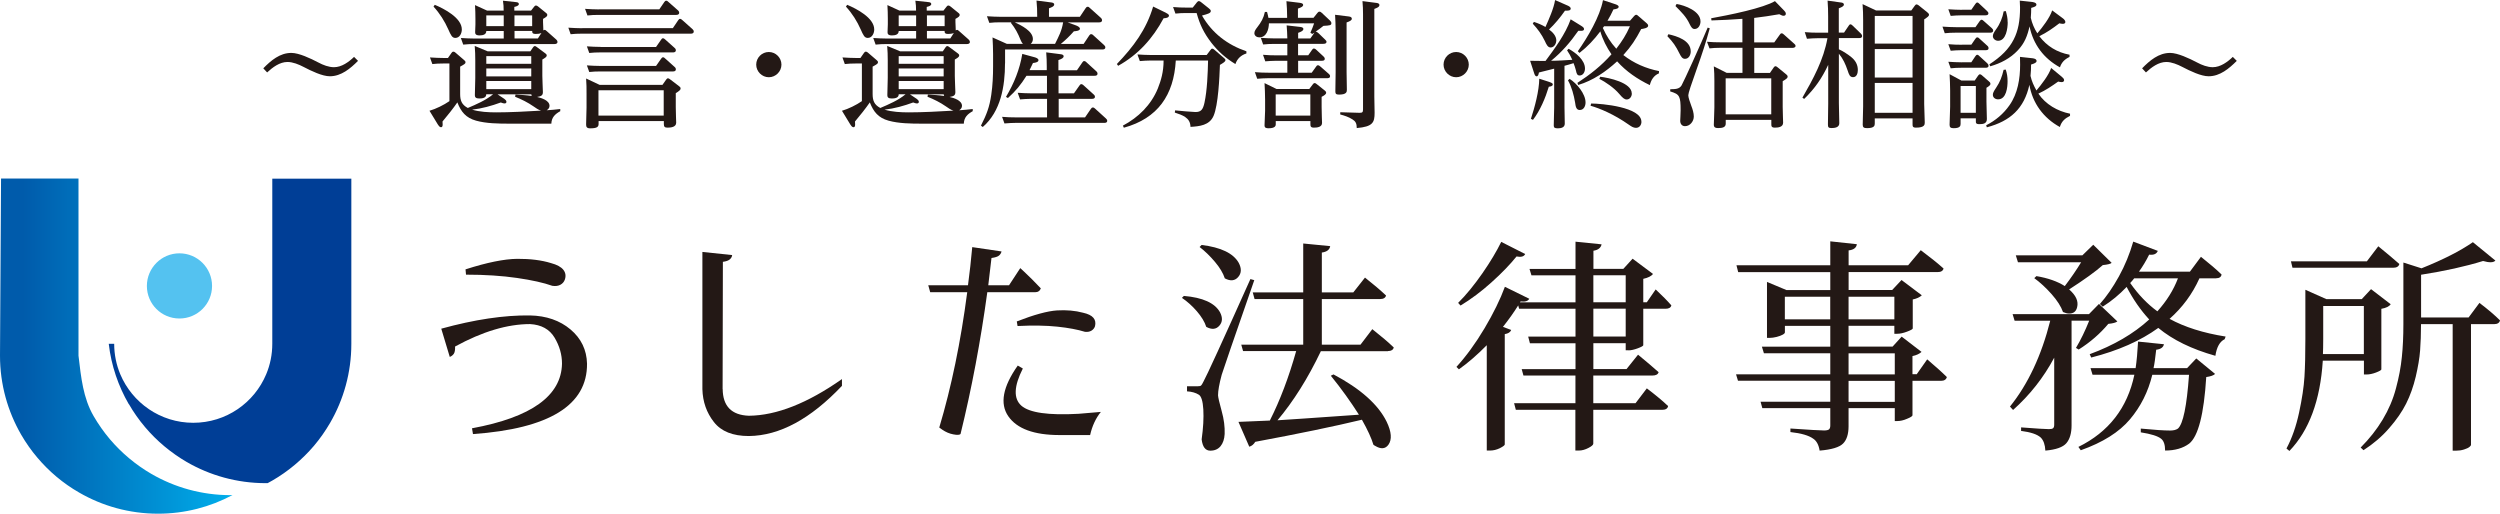 <?xml version="1.0" encoding="UTF-8"?>
<svg id="_レイヤー_1" xmlns="http://www.w3.org/2000/svg" version="1.1" xmlns:xlink="http://www.w3.org/1999/xlink" viewBox="0 0 358.63 73.69">
  <!-- Generator: Adobe Illustrator 29.8.1, SVG Export Plug-In . SVG Version: 2.1.1 Build 2)  -->
  <defs>
    <style>
      .st0 {
        fill: #231815;
      }

      .st1 {
        fill: url(#_新規グラデーションスウォッ_39);
      }

      .st2 {
        fill: #54c2f0;
      }

      .st3 {
        fill: #003e96;
      }
    </style>
    <linearGradient id="_新規グラデーションスウォッ_39" data-name="新規グラデーションスウォッ 39" x1="221.11" y1="1309.47" x2="254.45" y2="1309.47" gradientTransform="translate(254.45 1359.12) rotate(-180)" gradientUnits="userSpaceOnUse">
      <stop offset="0" stop-color="#00aeeb"/>
      <stop offset=".9" stop-color="#005bab"/>
    </linearGradient>
  </defs>
  <g>
    <g>
      <path class="st0" d="M76.04,46.49c-3.25,0-6.84,1.07-10.76,3.22.02.48-.04.83-.18,1.04-.15.21-.34.36-.58.45l-1.22-4.05c4.76-1.31,9-1.95,12.73-1.9,2.34.05,4.28.72,5.81,2.01,1.53,1.29,2.32,2.93,2.37,4.91.05,5.95-5.41,9.32-16.36,10.1l-.14-.83c8.52-1.57,12.82-4.66,12.91-9.27,0-1.29-.35-2.54-1.07-3.74-.72-1.2-1.89-1.85-3.52-1.94ZM66.85,39.4l-.07-.76c3.08-.99,5.56-1.49,7.42-1.51,1.86-.01,3.48.19,4.84.61.86.23,1.45.55,1.78.97.32.41.39.89.2,1.42-.12.32-.33.56-.65.73-.31.16-.69.21-1.14.14-1.24-.44-2.93-.82-5.08-1.13-2.14-.31-4.57-.47-7.3-.47Z"/>
      <path class="st0" d="M103.67,55.8c.02,2.47,1.28,3.75,3.76,3.84,3.97-.04,8.42-1.8,13.35-5.26v.97c-4.5,4.75-8.94,7.15-13.35,7.2-2.3,0-3.97-.66-5.02-2.01-1.05-1.34-1.6-2.9-1.65-4.71v-19.69l4.27.45c-.02.23-.13.43-.33.61-.19.17-.52.3-1,.36l-.04,18.24Z"/>
      <path class="st0" d="M144.75,40.92l1.61-2.46s.21.19.54.5c.34.31.72.69,1.17,1.13.44.44.85.87,1.24,1.28-.07.18-.17.32-.31.41-.13.09-.3.14-.52.14h-6.85c-.96,7.04-2.24,13.82-3.84,20.34-.14.14-.49.16-1.04.05-.55-.1-1.08-.33-1.58-.67l-.43-.31c1.74-5.81,3.08-12.28,4.01-19.41h-5.31l-.28-1h5.7c.24-1.78.44-3.6.61-5.47l4.2.62c-.05.23-.17.43-.36.59-.19.16-.55.28-1.08.35-.14,1.31-.3,2.62-.46,3.91h2.98ZM146.73,52.86c-1.29,2.54-1.36,4.31-.22,5.33,1.15,1.02,3.89,1.41,8.22,1.17l3.19-.27c-.74.92-1.25,2.03-1.54,3.32h-4.38c-3.66,0-6.11-.9-7.36-2.7-1.24-1.8-.79-4.22,1.36-7.27l.72.42ZM145.97,46.77l-.11-.66c2.49-.97,4.41-1.49,5.77-1.58,1.36-.08,2.61.03,3.73.33.72.16,1.21.4,1.49.73.27.32.35.73.23,1.21-.09.28-.27.49-.52.64-.26.15-.56.2-.92.16-1.03-.32-2.35-.57-3.96-.74-1.61-.17-3.52-.2-5.72-.09Z"/>
      <path class="st0" d="M169.55,42.73l.28-.28c2.71.23,4.43,1.01,5.18,2.34.4.77.37,1.41-.1,1.94-.47.53-1.09.58-1.87.16-.23-.72-.68-1.46-1.35-2.24-.67-.77-1.38-1.41-2.14-1.92ZM179.36,40.03l.57.16c-2.99,8.59-4.54,13.11-4.67,13.56-.36,1.34-.53,2.31-.53,2.96.02.31.19,1.07.52,2.25.33,1.18.47,2.29.43,3.3-.04.74-.24,1.32-.59,1.75-.35.42-.84.64-1.47.64-.7,0-1.11-.54-1.24-1.62.23-1.65.31-3.08.24-4.29-.07-1.21-.3-1.91-.65-2.12-.43-.27-.99-.44-1.69-.48v-.73h1.53c.23,0,.39-.03.48-.1.08-.06.2-.26.35-.57.44-.78,2.69-5.68,6.73-14.7ZM172.09,35.43l.28-.29c2.77.34,4.55,1.19,5.33,2.57.42.8.4,1.48-.08,2.03-.47.55-1.12.62-1.92.19-.24-.74-.71-1.53-1.41-2.36-.71-.84-1.44-1.55-2.21-2.14ZM199.1,50.38h-9.62c-1.86,3.9-3.94,7.2-6.22,9.91,1.17-.07,5.06-.33,11.68-.8-1.18-1.86-2.52-3.73-4.03-5.59l.38-.19c3.87,2.05,6.42,4.32,7.63,6.79.7,1.46.78,2.56.25,3.3-.44.61-1.08.66-1.9.16-.09-.04-.17-.1-.25-.16-.28-.93-.82-2.12-1.65-3.59-3.95.95-9.06,2.01-15.3,3.17-.23.38-.52.61-.86.7l-1.55-3.56c1.2-.04,2.71-.11,4.5-.19,1.46-2.88,2.72-6.2,3.78-9.97h-7.62l-.26-.92h8.89v-6.54h-6.98l-.26-.95h7.24v-7.02l3.87.38c-.08.51-.48.82-1.2.92v5.72h4.51l1.68-2.13c1.25.99,2.26,1.85,3.02,2.57-.08.34-.37.51-.86.51h-8.35v6.54h5.55l1.69-2.22c1.29,1.02,2.32,1.89,3.08,2.63-.09.34-.36.51-.82.51Z"/>
      <path class="st0" d="M233.59,50.25h-.38v-1.02h-4.64v3.71h4.76l1.65-2.06c1.18.97,2.17,1.81,2.95,2.51-.09.32-.39.48-.89.48h-8.48v3.97h6.06l1.62-2.13c1.29.98,2.3,1.82,3.05,2.54-.06.36-.35.54-.86.54h-9.87v4.85c0,.17-.23.38-.7.62-.46.24-.92.37-1.36.37h-.51v-5.84h-8.54l-.25-.95h8.8v-3.97h-7.46l-.25-.92h7.72v-3.71h-6.54l-.25-.95h6.79v-4h-8.09l-.13-.48c-.59.95-1.32,1.98-2.19,3.08l1.18.44c-.11.32-.42.52-.92.6v15.84c-.03.13-.27.3-.72.53-.46.22-.92.33-1.38.33h-.48v-15.11c-1.37,1.39-2.71,2.55-4,3.46l-.35-.35c1.39-1.52,2.74-3.37,4.02-5.52,1.28-2.16,2.26-4.15,2.93-5.97l3.5,1.72c-.19.34-.61.46-1.24.38l-.1.13h7.97v-3.87h-6.32l-.28-.92h6.6v-3.91l3.74.38c-.11.51-.49.81-1.17.92v2.6h4.29l1.33-1.46,2.93,2.19c-.25.32-.72.55-1.4.7v3.36h.51l1.27-1.84c.95.89,1.7,1.65,2.25,2.29-.08.32-.36.48-.82.48h-3.21v5.24c-.02.1-.29.25-.8.44-.51.19-.96.29-1.33.29ZM215.36,34.7l3.43,1.74c-.17.36-.58.48-1.24.35-.93,1.16-2.13,2.4-3.59,3.71-1.45,1.31-2.94,2.42-4.44,3.33l-.35-.38c1.17-1.16,2.32-2.58,3.48-4.24,1.15-1.66,2.05-3.17,2.71-4.52ZM228.57,39.49v3.87h4.64v-3.87h-4.64ZM228.57,48.28h4.64v-4h-4.64v4Z"/>
      <path class="st0" d="M274.94,53.71l1.52-2.16c1.2,1.02,2.14,1.86,2.82,2.54-.09.35-.37.54-.83.54h-4.1v4.95c-.02.13-.29.3-.79.5-.5.22-.97.32-1.39.32h-.36v-1.85h-6.63v2.61c0,1.12-.27,1.95-.79,2.47-.53.53-1.65.87-3.36,1.01-.13-.82-.44-1.4-.92-1.71-.63-.46-1.72-.78-3.27-.95v-.51c2.72.19,4.31.28,4.83.28.33,0,.57-.05.7-.15.13-.11.19-.3.19-.57v-2.48h-9.75l-.25-.92h10v-3.01h-13.24l-.28-.92h13.52v-3.02h-9.52l-.29-.95h9.81v-2.98h-6.51v.92c0,.11-.1.22-.32.34-.21.12-.49.22-.86.32-.36.09-.7.14-1.01.14h-.38v-8.03l2.79,1.17h6.29v-2.57h-13.21l-.25-.99h13.46v-3.43l3.81.41c-.06.51-.46.81-1.18.89v2.13h8.54l1.81-2.16c1.35,1.01,2.45,1.89,3.27,2.63-.09.34-.37.51-.85.51h-12.77v2.57h6.25l1.34-1.43,2.91,2.19c-.3.28-.73.48-1.3.6v4.16c-.02.11-.3.26-.83.46-.53.2-.99.3-1.39.3h-.42v-1.14h-6.57v2.98h6.32l1.3-1.43,2.85,2.19c-.29.27-.72.48-1.3.6v2.6h.58ZM256.04,45.81h6.51v-3.24h-6.51v3.24ZM271.75,42.57h-6.57v3.24h6.57v-3.24ZM265.18,50.69v3.02h6.63v-3.02h-6.63ZM271.81,57.65v-3.01h-6.63v3.01h6.63Z"/>
      <path class="st0" d="M298.18,50.13l-.38-.22c.68-1.14,1.32-2.45,1.9-3.91h-2.53v15.02c0,1.12-.25,1.97-.74,2.55-.49.58-1.5.94-3.02,1.07-.04-.84-.26-1.47-.66-1.87-.51-.47-1.45-.78-2.82-.95v-.51c2.2.17,3.53.25,3.99.25.3,0,.5-.04.61-.14.1-.1.15-.26.15-.49v-9.62c-1.54,2.88-3.51,5.37-5.9,7.5l-.45-.48c2.59-3.22,4.52-7.32,5.78-12.32h-5.11l-.29-.95h10.96l1.43-1.46,2.64,2.51c-.21.17-.65.29-1.3.35-1.17,1.4-2.58,2.63-4.26,3.69ZM298.53,37.62h-9.05l-.31-.99h9.55l1.56-1.52,2.64,2.6c-.17.15-.59.25-1.27.32-.99.89-2.6,2.05-4.83,3.49.98.85,1.36,1.69,1.15,2.54-.15.64-.54.94-1.18.92-.25,0-.53-.08-.85-.22-.27-.78-.82-1.64-1.63-2.56-.82-.92-1.65-1.69-2.49-2.3l.31-.29c1.65.28,3,.75,4.07,1.43.93-1.23,1.71-2.37,2.35-3.43ZM313.73,52.82l1.33-1.4,2.7,2.22c-.21.21-.64.36-1.27.45-.33,5.33-1.15,8.51-2.45,9.55-.89.66-2.04.99-3.45.99,0-.82-.19-1.39-.57-1.69-.46-.38-1.44-.69-2.92-.92v-.54c1.95.19,3.36.28,4.22.28.47,0,.84-.09,1.11-.28.74-.66,1.27-3.23,1.59-7.71h-5.27c-.59,2.43-1.66,4.56-3.21,6.39-1.54,1.83-3.89,3.31-7.05,4.43l-.34-.48c4.35-2.14,7.03-5.59,8.03-10.35h-6l-.29-.95h6.47c.15-1.04.27-2.3.35-3.81l3.71.38c-.08.44-.45.71-1.11.79-.13,1.19-.25,2.07-.38,2.64h4.8ZM317.89,39.93h-2.38c-1.01,2.25-2.44,4.18-4.28,5.81,2.15,1.18,4.83,2.03,8.04,2.54l-.14.38c-.7.34-1.14,1.13-1.33,2.38-3.39-.95-6.11-2.28-8.19-4-2.54,1.84-5.74,3.26-9.62,4.25l-.22-.48c3.45-1.27,6.3-2.93,8.54-4.98-1.23-1.33-2.31-2.89-3.24-4.67-1.04,1.1-2.18,2.04-3.43,2.83l-.41-.38c.95-1.06,1.86-2.38,2.73-3.95.87-1.57,1.55-3.24,2.06-5l3.52,1.33c-.17.44-.58.62-1.24.54-.44.89-.93,1.7-1.46,2.44h7.31l1.58-2.13c1.26,1,2.24,1.84,2.96,2.54-.06.36-.33.54-.8.54ZM312.43,39.93h-6.28c-.11.15-.29.37-.57.67,1.17,1.67,2.47,3.02,3.9,4.06,1.33-1.48,2.32-3.06,2.95-4.73Z"/>
      <path class="st0" d="M339.11,51.74h-5.9c-.36,5.69-1.96,10.01-4.79,12.95l-.42-.35c.79-1.48,1.39-3.2,1.81-5.16.42-1.96.68-3.67.77-5.13.09-1.46.13-3.26.13-5.4v-7.08l3.01,1.34h5.08l1.33-1.43,2.82,2.16c-.21.32-.66.54-1.34.66v8.7c-.02.1-.28.25-.77.44-.5.19-.95.28-1.35.28h-.38v-2ZM343.3,38.41h-14.44l-.22-.92h10.89l1.64-2.16c1.23,1,2.23,1.84,3.02,2.54-.08.36-.39.54-.89.54ZM339.11,43.9h-5.84v4.73c0,.93-.02,1.65-.04,2.16h5.87v-6.89ZM354.12,45.55l1.56-2.1c1.25.95,2.23,1.79,2.95,2.51-.08.36-.37.54-.86.54h-3.3v17.33c0,.06-.07.16-.23.29-.16.13-.42.25-.77.36-.37.12-.75.17-1.15.17h-.48v-18.15h-4.54v.06c0,1.35-.05,2.59-.13,3.7-.08,1.11-.3,2.38-.63,3.79-.34,1.42-.8,2.7-1.37,3.84-.57,1.14-1.38,2.32-2.43,3.52-1.04,1.21-2.28,2.26-3.69,3.17l-.41-.38c1.25-1.25,2.3-2.58,3.16-4.01.86-1.43,1.5-2.93,1.91-4.5.42-1.56.7-3.05.84-4.47.15-1.42.22-2.98.22-4.7v-8.86l2.6.83c3.12-1.25,5.57-2.5,7.37-3.75l3.23,2.64c-.27.3-.86.32-1.77.06-2.53.78-5.49,1.44-8.89,1.97v6.13h6.82Z"/>
    </g>
    <g>
      <path class="st3" d="M18.49,57.97c.67,1.17,1.45,2.27,2.32,3.3,1.68,1.99,3.71,3.68,5.97,5,3.34,1.93,7.21,3.04,11.34,3.04.09,0,.18,0,.27,0,.23-.12.45-.25.67-.37,2.27-1.31,4.29-3.01,5.98-4.99.87-1.03,1.64-2.13,2.32-3.3,1.93-3.33,3.04-7.2,3.04-11.33v-23.69h-11.34v23.69h0c0,1.55-.31,3.02-.87,4.36-1.71,4.1-5.75,6.97-10.47,6.97s-8.75-2.88-10.47-6.97c-.56-1.34-.87-2.82-.87-4.36h-.78c.36,3.13,1.37,6.06,2.88,8.67Z"/>
      <path class="st1" d="M33.07,71.03c-4.13,0-8-1.11-11.34-3.04-2.27-1.32-4.29-3.01-5.98-5-.86-1.02-1.64-2.13-2.32-3.3-1.51-2.6-1.8-5.54-2.17-8.67v-25.41H.15l-.15,25.41c0,4.13,1.11,8,3.04,11.34.68,1.17,1.45,2.27,2.32,3.29,1.68,1.99,3.7,3.69,5.98,5,3.33,1.93,7.2,3.04,11.34,3.04,3.86,0,7.49-.97,10.67-2.67-.09,0-.18,0-.27,0Z"/>
      <path class="st2" d="M30.42,41.02c0,2.58-2.09,4.67-4.68,4.67s-4.67-2.09-4.67-4.67,2.09-4.68,4.67-4.68,4.68,2.09,4.68,4.68Z"/>
    </g>
  </g>
  <g>
    <path class="st0" d="M41.8,7.59c1.08,0,2.76.79,3.88,1.38.67.36,1.48.67,2.23.67,1.1,0,2.13-.75,2.88-1.48l.57.57c-1.1,1.1-2.41,2.21-4.04,2.21-1.08,0-2.64-.75-3.77-1.34-.69-.36-1.54-.71-2.31-.71-1.12,0-2.13.77-2.92,1.5l-.55-.59c1.1-1.12,2.37-2.21,4.02-2.21Z"/>
    <path class="st0" d="M70.74,13.52h-.99v.04c0,.49-.57.57-1,.57-.49,0-.63-.18-.63-.47,0-.77.06-1.64.06-2.48v-2.5c0-.71-.02-1.4-.08-2.09l1.85.77h6.13l.39-.57c.08-.12.16-.18.28-.18.06,0,.18.08.26.14l1.2.89c.1.08.22.16.22.31,0,.24-.3.39-.63.59v2.35c0,.85.08,1.76.08,2.33,0,.51-.3.59-.83.69.61.14,1.78.49,1.78,1.28,0,.28-.18.49-.41.63.65-.04,1.3-.1,1.95-.18v.31c-.73.41-1.24.87-1.28,1.79h-6.05c-1.5,0-3.29-.02-4.75-.43s-2.15-1.26-2.68-2.62c-.51.75-1.52,2.03-2.13,2.74.02.12.02.31.02.41,0,.2-.02.41-.24.41-.2,0-.37-.26-.45-.39l-1.2-1.97c.91-.26,2.07-.83,2.86-1.38v-5.4h-.91c-.53,0-1.04.02-1.54.08l-.34-.95c.67.04,1.32.08,1.99.08h.59l.51-.73c.06-.08.14-.18.26-.18s.2.04.33.16l1.22,1.05c.1.08.2.18.2.31,0,.2-.14.28-.77.63v3.92c0,.94.22,1.54,1.1,2.01,1.2-.51,2.62-1.12,3.63-1.97ZM66.25,4.22c0,.55-.3,1.22-.93,1.22-.24,0-.39-.1-.53-.28-.16-.22-.31-.55-.47-.92-.53-1.2-1.24-2.33-2.13-3.29l.18-.26c1.32.55,3.88,1.87,3.88,3.53ZM78.1,4.28c.12,0,.2.06.35.2l1.32,1.17c.14.12.2.26.2.37,0,.26-.26.3-.45.3h-11.53c-.53,0-1,.02-1.54.08l-.34-.95c.65.04,1.32.08,1.99.08h4.16v-1.08h-2.5c0,.49-.45.63-.97.63-.63,0-.63-.3-.63-.49,0-.31.04-.75.04-1.1v-.79c0-.67-.02-1.32-.06-1.97l1.73.79h2.38c0-.57-.02-.85-.1-1.42l1.85.2c.28.02.43.1.43.28,0,.26-.43.36-.65.41v.53h2.4l.45-.57c.06-.08.14-.16.26-.16.1,0,.2.06.3.14l1.1.89c.1.08.22.16.22.32,0,.2-.16.31-.61.57v.47c0,.35.04.69.04,1.02v.16s.08-.06.14-.06ZM71.2,16.12c1.85,0,4.53-.13,6.41-.25-.39-.12-.75-.38-1.08-.61-.79-.55-1.72-1.02-2.64-1.38l.06-.31c.77.04,1.56.08,2.33.2-.04-.1-.06-.16-.06-.24h-4.85l.97.65c.14.1.31.25.31.43,0,.1-.06.23-.26.23-.18,0-.39-.08-.55-.14-1.34.49-2.68.87-4.12,1.03,1.1.33,2.33.39,3.49.39ZM69.76,3.75h2.5v-1.54h-2.5v1.54ZM69.76,9.15h6.45v-1.1h-6.45v1.1ZM69.76,10.96h6.45v-1.14h-6.45v1.14ZM69.76,12.79h6.45v-1.17h-6.45v1.17ZM76.34,2.21h-2.54v1.54h2.54v-1.54ZM76.82,4.87c-.41,0-.47-.16-.47-.33v-.1h-2.54v1.08h3.35l.51-.79c-.24.12-.59.14-.85.14Z"/>
    <path class="st0" d="M83.51,4.04h13.01l.77-1.14c.08-.12.16-.2.27-.2.1,0,.16.04.32.18l1.46,1.3c.12.1.18.22.18.34,0,.26-.22.31-.43.31h-15.69c-.51,0-1.02.02-1.54.08l-.33-.94c.67.04,1.32.08,1.99.08ZM85.91,1.34h8.67l.71-1.04c.08-.12.16-.2.3-.2.1,0,.12.02.3.18l1.36,1.2c.12.1.18.22.18.36,0,.25-.24.3-.43.3h-11.19c-.51,0-1.03.02-1.54.08l-.34-.95c.67.04,1.32.08,1.99.08ZM95.04,12.16l.53-.75c.06-.08.14-.18.26-.18.08,0,.2.08.28.14l1.3.99c.16.12.22.18.22.35,0,.2-.26.39-.69.65v1.99c0,.87.06,1.91.06,2.25,0,.63-.75.71-1.24.71-.39,0-.53-.12-.53-.51v-.43h-9.36v.39c0,.41-.18.65-1.2.65-.51,0-.59-.22-.59-.57,0-.81.06-1.6.06-2.4v-1.99c0-.73,0-1.46-.06-2.19l1.93.91h9.05ZM86.19,6.74h7.92l.73-1.05c.1-.14.14-.2.28-.2.08,0,.16.04.31.18l1.34,1.2c.14.12.18.22.18.35,0,.26-.24.3-.43.3h-10.45c-.51,0-1.02.02-1.54.08l-.34-.95c.67.04,1.32.08,1.99.08ZM86.19,9.46h7.92l.73-1.04c.1-.14.16-.2.28-.2s.16.04.31.18l1.34,1.2c.14.12.18.22.18.35,0,.26-.22.3-.43.3h-10.45c-.51,0-1.02.02-1.54.08l-.34-.95c.65.04,1.32.08,1.99.08ZM85.85,16.58h9.36v-3.63h-9.36v3.63Z"/>
    <path class="st0" d="M112.1,9.27c0,.99-.83,1.81-1.81,1.81s-1.81-.82-1.81-1.81.81-1.81,1.81-1.81,1.81.83,1.81,1.81Z"/>
    <path class="st0" d="M129.91,13.52h-.99v.04c0,.49-.57.57-1,.57-.49,0-.63-.18-.63-.47,0-.77.06-1.64.06-2.48v-2.5c0-.71-.02-1.4-.08-2.09l1.85.77h6.13l.39-.57c.08-.12.16-.18.28-.18.06,0,.18.08.26.14l1.2.89c.1.08.22.16.22.31,0,.24-.3.39-.63.59v2.35c0,.85.08,1.76.08,2.33,0,.51-.3.59-.83.69.61.14,1.78.49,1.78,1.28,0,.28-.18.49-.41.63.65-.04,1.3-.1,1.95-.18v.31c-.73.41-1.24.87-1.28,1.79h-6.05c-1.5,0-3.29-.02-4.75-.43s-2.15-1.26-2.68-2.62c-.51.75-1.52,2.03-2.13,2.74.02.12.02.31.02.41,0,.2-.02.41-.24.41-.2,0-.37-.26-.45-.39l-1.2-1.97c.91-.26,2.07-.83,2.86-1.38v-5.4h-.91c-.53,0-1.04.02-1.54.08l-.34-.95c.67.04,1.32.08,1.99.08h.59l.51-.73c.06-.08.14-.18.26-.18s.2.04.33.16l1.22,1.05c.1.08.2.18.2.31,0,.2-.14.28-.77.63v3.92c0,.94.22,1.54,1.1,2.01,1.2-.51,2.62-1.12,3.63-1.97ZM125.41,4.22c0,.55-.3,1.22-.93,1.22-.24,0-.39-.1-.53-.28-.16-.22-.31-.55-.47-.92-.53-1.2-1.24-2.33-2.13-3.29l.18-.26c1.32.55,3.88,1.87,3.88,3.53ZM137.26,4.28c.12,0,.2.06.35.2l1.32,1.17c.14.12.2.26.2.37,0,.26-.26.3-.45.3h-11.53c-.53,0-1,.02-1.54.08l-.34-.95c.65.04,1.32.08,1.99.08h4.16v-1.08h-2.5c0,.49-.45.63-.97.63-.63,0-.63-.3-.63-.49,0-.31.04-.75.04-1.1v-.79c0-.67-.02-1.32-.06-1.97l1.73.79h2.38c0-.57-.02-.85-.1-1.42l1.85.2c.28.02.43.1.43.28,0,.26-.43.36-.65.41v.53h2.4l.45-.57c.06-.08.14-.16.26-.16.1,0,.2.06.3.14l1.1.89c.1.08.22.16.22.32,0,.2-.16.31-.61.57v.47c0,.35.04.69.04,1.02v.16s.08-.06.14-.06ZM130.36,16.12c1.85,0,4.53-.13,6.41-.25-.39-.12-.75-.38-1.08-.61-.79-.55-1.72-1.02-2.64-1.38l.06-.31c.77.04,1.56.08,2.33.2-.04-.1-.06-.16-.06-.24h-4.85l.97.65c.14.1.31.25.31.43,0,.1-.06.23-.26.23-.18,0-.39-.08-.55-.14-1.34.49-2.68.87-4.12,1.03,1.1.33,2.33.39,3.49.39ZM128.92,3.75h2.5v-1.54h-2.5v1.54ZM128.92,9.15h6.45v-1.1h-6.45v1.1ZM128.92,10.96h6.45v-1.14h-6.45v1.14ZM128.92,12.79h6.45v-1.17h-6.45v1.17ZM135.51,2.21h-2.54v1.54h2.54v-1.54ZM135.98,4.87c-.41,0-.47-.16-.47-.33v-.1h-2.54v1.08h3.35l.51-.79c-.24.12-.59.14-.85.14Z"/>
    <path class="st0" d="M144.17,9.09c0,3.25-.59,6.88-3.19,9.13l-.26-.2c.81-1.6,1.22-2.64,1.48-4.42.2-1.36.26-2.72.26-4.08v-1.75c0-.81-.04-1.6-.08-2.4l2.05.92h2.31c-.14-.14-.26-.37-.34-.57-.39-.97-.73-1.61-1.38-2.44l.08-.08h-1.64c-.57,0-.97.02-1.54.08l-.34-.95c.67.04,1.32.08,1.99.08h5.22v-.06c0-.77-.02-1.52-.1-2.27l2.05.26c.18.02.49.06.49.3,0,.28-.41.43-.75.55v1.22h4.43l.83-1.24c.08-.12.16-.2.28-.2.14,0,.18.04.31.16l1.56,1.4c.14.12.2.24.2.38,0,.26-.24.3-.43.3h-4.51l1.24.45c.2.08.53.24.53.46,0,.31-.61.35-.87.37-.57.65-1.2,1.26-1.87,1.81h3.27l.81-1.22c.08-.12.16-.18.28-.18s.14.02.3.16l1.52,1.38c.14.12.2.22.2.36,0,.26-.24.3-.43.3h-13.95v2.01ZM150.16,10.07v-.53c0-.69-.02-1.36-.08-2.03l2.01.26c.2.02.49.06.49.3s-.26.38-.75.55v1.46h2.66l.77-1.12c.08-.12.14-.2.28-.2.1,0,.18.04.3.16l1.4,1.28c.14.12.2.24.2.36,0,.28-.22.31-.43.31h-5.16v2.52h2.21l.79-1.12c.1-.14.16-.2.28-.2.1,0,.18.06.3.16l1.46,1.32c.14.12.18.22.18.33,0,.26-.22.3-.43.3h-4.77v2.66h3.78l.85-1.24c.08-.12.16-.18.28-.18s.2.06.31.16l1.54,1.4c.14.12.2.22.2.35,0,.26-.22.3-.43.3h-12.77c-.36,0-.83.02-1.54.08l-.34-.95c.65.06,1.32.08,1.99.08h4.46v-2.66h-2.33c-.57,0-.97.04-1.54.08l-.34-.95c.67.04,1.32.08,1.99.08h2.21v-2.52h-2.94c-.81,1.28-1.52,2.17-2.66,3.19l-.28-.16c1.16-1.95,1.97-3.94,2.34-6.17l1.79.49c.2.06.53.18.53.41,0,.26-.35.36-.79.41-.16.33-.31.67-.49,1.02h2.48ZM148.17,5.6c0,.28-.12.53-.31.69h3.49c.55-1.12.95-1.83,1.16-3.09h-6.94c.91.43,2.6,1.24,2.6,2.4Z"/>
    <path class="st0" d="M167.26,1.84c.16.08.43.22.43.39,0,.34-.51.38-.77.39-1.54,2.88-3.63,5.22-6.52,6.82l-.18-.26c2.37-2.47,4.22-4.93,5.2-8.24l1.83.89ZM173.65,7.16c.12-.16.16-.18.26-.18s.16.04.3.16l1.36,1.17c.14.12.22.18.22.33,0,.2-.32.39-.79.67-.06,1.77-.24,5.76-.91,7.31-.59,1.36-2.01,1.5-3.31,1.58-.02-.69-.3-1.1-.77-1.42-.39-.26-.91-.45-1.48-.63l.04-.32c.55.06,2.52.24,2.92.24.79,0,1.08-.33,1.3-1.36.38-1.77.47-4.2.51-6.03h-4.63c-.28,4.95-2.58,8.3-7.45,9.64l-.14-.3c2.23-1.18,4.04-2.96,5.01-5.32.47-1.18.83-2.4.83-4.02h-1.85c-.49,0-1.06.04-1.56.08l-.34-.95c.67.04,1.34.08,1.99.08h7.94l.55-.73ZM171.72.32c.06-.08.14-.16.26-.16.1,0,.2.06.28.12l1.12.89c.2.16.31.26.31.41,0,.3-.37.41-1.26.65,1.44,2.52,3.65,4.2,6.37,5.13v.31c-.77.24-1.32.75-1.58,1.52-1.36-.83-2.46-1.79-3.45-3.06-1.06-1.38-1.65-2.58-2.11-4.26h-1.5c-.57,0-.97.02-1.54.08l-.34-.94c.67.06,1.32.08,1.99.08h.83l.61-.77Z"/>
    <path class="st0" d="M188.42,2.56l.57-.71c.08-.1.16-.18.3-.18.1,0,.18.04.33.18l1.17,1.1c.1.1.2.23.2.37,0,.31-.2.34-1.14.39-.38.33-.73.55-1.12.83.14,0,.28.08.69.49l.67.65c.1.1.2.2.2.31,0,.28-.3.3-.49.3h-3.59v1.64h1.46l.57-.81c.1-.14.16-.16.24-.16.1,0,.22.06.3.14l1.08,1c.12.12.18.2.18.34,0,.28-.3.28-.49.28h-3.33v1.71h1.95l.61-.85c.08-.12.14-.22.3-.22.1,0,.18.06.3.16l1.24,1.08c.14.12.18.2.18.34,0,.28-.3.28-.49.28h-8.42c-.53,0-1.06.04-1.54.08l-.33-.95c.65.06,1.32.08,1.97.08h2.68v-1.71h-1.62c-.53,0-1.08.04-1.54.08l-.33-.94c.65.06,1.32.08,1.97.08h1.52v-1.64h-1.93c-.53,0-1,.02-1.54.08l-.33-.95c.67.04,1.32.08,1.99.08h1.81c-.02-.63-.04-1.26-.1-1.87l1.93.22c.18.02.47.06.47.3s-.28.38-.75.55v.81h1.75l.57-.81.04-.04c-.12.06-.24.14-.34.2l-.26-.18c.2-.43.38-.89.53-1.34h-6.48c-.02.85-.33,2.01-1.38,2.01-.35,0-.71-.22-.71-.61,0-.3.24-.61.41-.83.57-.73.91-1.32,1.1-2.21h.31c.08.3.14.53.2.85h2.68v-.22c0-.71-.04-1.44-.1-2.17l1.89.23c.31.04.51.12.51.3,0,.22-.22.35-.75.53v1.32h2.23ZM187.83,12.75l.51-.67c.08-.1.14-.16.24-.16.12,0,.2.06.3.14l1.14.91c.1.08.22.18.22.33,0,.22-.26.39-.65.59v1.46c0,.93.06,2.13.06,2.29,0,.59-.69.67-1.16.67s-.51-.2-.51-.51v-.43h-4.97v.48c0,.16-.06.55-1.02.55-.32,0-.59-.04-.59-.41,0-.69.08-1.4.08-2.09v-1.6c0-.89-.04-1.5-.08-2.38l1.73.85h4.71ZM183,16.58h4.97v-3.04h-4.97v3.04ZM193.39,2.35c.2.02.53.06.53.34,0,.23-.3.37-.75.53v7.12c0,.83.04,1.68.04,2.52,0,.28,0,.71-1.12.71-.45,0-.53-.14-.53-.47,0-.91.04-1.83.04-2.74v-5.99c0-.75-.04-1.5-.08-2.25l1.87.23ZM197.39.41c.2.02.49.06.49.32,0,.28-.37.41-.73.55v12.57c0,.77.04,1.54.04,2.33,0,1.4-.26,1.99-2.56,2.19,0-.67-.18-.97-.61-1.24-.55-.36-1.17-.55-1.76-.71v-.32l2.7.08h.12c.36,0,.45-.1.45-.49V2.07c0-.63-.02-1.26-.08-1.91l1.93.25Z"/>
    <path class="st0" d="M210.7,9.27c0,.99-.83,1.81-1.81,1.81s-1.81-.82-1.81-1.81.81-1.81,1.81-1.81,1.81.83,1.81,1.81Z"/>
    <path class="st0" d="M225.3,2.76l1.44.89c.39.24.49.34.49.51,0,.24-.23.26-.41.26h-.41c-1.12,1.61-2.37,3.06-3.9,4.3.95,0,2.07-.08,3.04-.14-.22-.51-.45-.91-.75-1.36l.22-.22c1.01.55,2.35,1.6,2.35,2.84,0,.47-.26.99-.77.99-.34,0-.44-.26-.53-.73-.06-.27-.24-.79-.34-1.04-.39.14-.89.26-1.3.38v5.97c0,.79.04,1.56.04,2.33,0,.55-.53.67-.99.67s-.59-.1-.59-.41c0-.87.06-1.72.06-2.56v-5.59c-.73.18-1.46.37-2.19.55-.04.28-.12.55-.33.55s-.3-.28-.36-.47l-.57-1.76c.55.02.99.02,1.56.02h.65c1.32-1.78,2.86-3.86,3.6-5.95ZM222.28,11.77c.35.12.47.2.47.34,0,.26-.37.31-.57.33-.49,1.62-1.24,3.41-2.27,4.75l-.3-.14c.55-1.66,1.18-4.02,1.2-5.76l1.46.47ZM223.25,5.82c0,.45-.31.99-.81.99-.39,0-.59-.39-.83-.93-.47-.97-1-1.69-1.73-2.48l.16-.26c.61.2,1.1.41,1.66.73.49-1.1,1.2-2.68,1.38-3.86l1.71.75c.2.08.53.23.53.47,0,.28-.34.3-.59.3h-.23c-.61.89-1.5,1.97-2.29,2.7.51.37,1.05.92,1.05,1.6ZM227.45,14.7c0,.49-.24,1.08-.83,1.08-.49,0-.59-.45-.67-1.08-.18-1.06-.49-2.25-1.02-3.17l.23-.22c1.03.65,2.29,2.15,2.29,3.39ZM237.99,10.21l-.02.32c-.73.3-1.12.94-1.3,1.68-1.76-.85-3.39-1.95-4.69-3.41-1.61,1.48-3.47,2.76-5.58,3.39l-.12-.3c1.81-1.18,3.45-2.46,4.89-4.1-.69-1-1.26-2.11-1.6-3.29-.91,1.2-1.81,2.17-2.99,3.09l-.24-.24c1.38-1.95,3.19-4.99,3.61-7.33l1.79.59c.18.06.46.18.46.35,0,.26-.34.34-.75.39-.28.59-.51,1.07-.85,1.62h3.23l.57-.65c.08-.1.2-.2.32-.2.1,0,.18.06.33.2l1.18,1.02c.14.12.2.22.2.36,0,.33-.73.43-1,.47-.79,1.5-1.42,2.47-2.56,3.73,1.52,1.18,3.25,1.93,5.13,2.3ZM235.47,17.45c0,.47-.28.89-.79.89-.37,0-.69-.22-.99-.43-2.15-1.52-4.24-2.38-5.52-2.74l.08-.32c1.5,0,7.21.51,7.21,2.6ZM234.09,13.42c0,.41-.28.85-.73.85-.33,0-.59-.22-1.07-.79-.75-.89-2.01-1.74-2.86-2.17l.12-.3c1.22.14,4.53.83,4.53,2.4ZM233.81,3.77h-3.7c-.06.08-.12.16-.18.24.53,1.16,1.08,2.03,1.93,2.98.83-1.08,1.4-1.97,1.95-3.21Z"/>
    <path class="st0" d="M242.54,7.37c0,.49-.26,1.07-.83,1.07-.39,0-.57-.34-.79-.77-.53-1.08-.91-1.61-1.73-2.48l.14-.28c1.26.28,3.21.89,3.21,2.47ZM241.24,12.22c.18-.32.85-1.76,1.58-3.37.91-2.01,1.91-4.28,2.15-4.89l.3.1c-.51,1.89-1.2,3.98-1.78,5.58-.89,2.5-1.3,3.73-1.3,4.02,0,.33.22.95.43,1.52.2.51.36,1.04.36,1.54,0,.67-.53,1.38-1.26,1.38-.45,0-.69-.34-.69-.77,0-.31.06-.87.06-1.52,0-.99-.04-1.54-.22-1.91-.2-.41-.57-.57-1.28-.79l.02-.31c.67-.02,1.28.02,1.63-.57ZM243.94,3.08c0,.49-.28,1.08-.85,1.08-.32,0-.49-.26-.71-.71-.48-1.04-1.17-1.71-2.03-2.58l.16-.3c1.2.2,3.43,1.02,3.43,2.5ZM253.91,10.45l.53-.77c.06-.08.14-.18.26-.18.1,0,.2.08.28.14l1.26,1.03c.1.08.2.18.2.33,0,.2-.18.33-.71.65v3.68c0,.83.06,1.75.06,2.27,0,.63-.69.71-1.18.71s-.51-.22-.51-.49v-.63h-6.54v.55c0,.53-.49.63-1.08.63-.36,0-.63-.06-.63-.48,0-.65.08-1.6.08-2.48v-3.82c0-.69-.02-1.38-.08-2.07l1.84.93h2.27v-3.59h-3.25c-.49,0-.99.02-1.48.08l-.36-.95c.65.06,1.32.08,1.99.08h3.09v-3.37c-1.48.12-2.96.18-4.44.23l-.04-.31c1.08-.2,3.08-.57,4.97-1.04,1.76-.43,3.41-.95,4.18-1.42l1.3,1.34c.12.12.26.28.26.48,0,.18-.14.28-.31.28-.14,0-.26-.02-.63-.22-1.2.22-2.4.38-3.6.53v3.51h2.88l.79-1.1c.1-.14.14-.2.28-.2.1,0,.14.02.3.16l1.5,1.34c.14.12.18.18.18.31,0,.24-.3.28-.48.28h-5.44v3.59h2.3ZM247.55,11.24v5.16h6.54v-5.16h-6.54Z"/>
    <path class="st0" d="M258.81,14.19l-.25-.18c1.54-2.68,3.05-5.44,3.59-8.53h-1.38c-.51,0-1.04.04-1.56.08l-.31-.95c.65.06,1.32.08,1.97.08h1.38v-2.33c0-.75-.02-1.52-.08-2.27l1.87.26c.2.02.47.06.47.31,0,.22-.31.38-.73.53v3.49h.75l.67-.99c.08-.12.14-.2.26-.2.1,0,.22.1.28.16l1.22,1.18c.08.08.16.22.16.33,0,.26-.2.3-.41.3h-2.92v1.61c.61.28,1.34.75,1.85,1.18.55.47.87,1.06.87,1.79,0,.43-.14,1.03-.69,1.03-.47,0-.59-.41-.77-.95-.31-.91-.65-1.68-1.26-2.42v7.06c0,.97.06,1.93.06,2.92,0,.61-.65.69-1.14.69-.45,0-.49-.16-.49-.55,0-.99.04-1.97.04-2.96v-5.56c-.89,1.91-1.93,3.41-3.43,4.87ZM274.18,1.5l.49-.67c.06-.08.16-.2.25-.2s.22.06.32.14l1.24,1c.1.08.24.2.24.34,0,.22-.22.35-.69.67v12.16c0,.87.08,1.76.08,2.62,0,.3,0,.75-1.26.75-.48,0-.49-.2-.49-.51v-.82h-5.42v.73c0,.31-.06.67-1.1.67-.45,0-.63-.1-.63-.49,0-.89.06-1.76.06-2.62V2.88c0-.77-.02-1.52-.08-2.29l1.93.91h5.07ZM268.94,6.25h5.42v-3.96h-5.42v3.96ZM268.94,11.12h5.42v-4.08h-5.42v4.08ZM268.94,16.18h5.42v-4.28h-5.42v4.28Z"/>
    <path class="st0" d="M280.62,3.9h2.76l.61-.87c.06-.08.16-.2.28-.2.08,0,.14.04.3.18l1.15,1.02c.14.12.2.22.2.36,0,.26-.22.3-.43.3h-4.97c-.53,0-1,.02-1.54.08l-.33-.95c.67.04,1.32.08,1.99.08ZM281.47,1.4h1.32l.57-.82c.1-.14.16-.22.3-.22.1,0,.22.12.28.18l1.1,1.03c.12.12.2.22.2.33,0,.28-.28.3-.47.3h-3.41c-.53,0-1.06.04-1.53.08l-.34-.95c.65.04,1.32.08,1.99.08ZM281.47,6.41h1.32l.57-.83c.1-.14.16-.22.3-.22.1,0,.12.02.3.18l1.12,1.02c.14.12.18.22.18.36,0,.26-.23.28-.43.28h-3.47c-.53,0-1.06.04-1.53.08l-.34-.94c.65.06,1.32.08,1.99.08ZM281.45,8.93h1.34l.57-.85c.1-.14.16-.22.28-.22s.18.06.3.18l1.14,1.04c.12.12.18.22.18.36,0,.26-.26.28-.45.28h-3.45c-.53,0-1.02.02-1.53.08l-.34-.94c.65.04,1.32.08,1.97.08ZM283.28,11.55l.49-.71c.1-.14.16-.18.28-.18.08,0,.16.06.26.14l1,.87c.12.1.22.18.22.37s-.28.38-.57.55v1.99c0,.82.06,1.67.06,2.5,0,.65-.53.73-1.07.73s-.51-.2-.51-.49v-.35h-2.19v.79c0,.28-.06.63-.99.63-.45,0-.59-.14-.59-.49,0-.87.08-1.73.08-2.6v-2.31c0-.79-.04-1.58-.08-2.35l1.69.91h1.91ZM281.25,16.18h2.19v-3.84h-2.19v3.84ZM285.02,18.27l-.1-.3c1.36-.69,2.48-1.64,3.35-2.88,1.18-1.68,1.52-3.8,1.52-5.81,0-.38-.02-.75-.02-1.12l1.65.18c.26.02.73.08.73.41,0,.22-.26.35-.79.51,0,.53-.02,1.08-.08,1.63.18.79.46,1.38.85,2.09.69-.81,1.79-2.23,2.11-3.23l1.5,1.24c.16.14.36.3.36.51,0,.14-.1.28-.34.28-.16,0-.35-.04-.51-.08-.91.65-1.81,1.26-2.84,1.73,1.03,1.54,2.74,2.52,4.54,2.88v.31c-.73.36-1.22.79-1.46,1.6-2.34-1.28-3.92-3.41-4.37-6.05-.75,3.41-2.76,5.21-6.09,6.09ZM296.88,7.84v.32c-.28.16-1.06.49-1.38,1.5-2.32-1.28-3.82-3.27-4.36-5.87-.3,1.34-.71,2.41-1.68,3.43-1.06,1.14-2.46,1.87-3.96,2.29l-.12-.28c1.69-1.1,2.8-2.21,3.49-3.57.65-1.26.91-2.72.91-4.57,0-.33-.02-.67-.04-1l1.68.18c.22.02.71.1.71.39,0,.26-.35.36-.75.47,0,.48-.02.93-.06,1.42.18.79.49,1.54.94,2.23.73-.85,1.79-2.23,2.13-3.29l1.56,1.16c.16.12.33.32.33.51,0,.14-.12.26-.35.26-.16,0-.38-.04-.51-.08-.93.71-1.81,1.34-2.88,1.85,1.1,1.44,2.56,2.33,4.34,2.66ZM288.01,3.19c0,.85-.22,2.66-1.38,2.66-.38,0-.75-.28-.75-.67,0-.28.16-.55.47-.99.55-.75.93-1.68,1.08-2.56l.31-.04c.16.59.26.99.26,1.6ZM287.99,11.63c0,.87-.16,2.62-1.36,2.62-.39,0-.75-.24-.75-.65,0-.25.1-.47.47-1.02.57-.85.83-1.56,1.07-2.56l.31-.04c.18.57.26,1.04.26,1.65Z"/>
    <path class="st0" d="M311.31,7.59c1.08,0,2.76.79,3.88,1.38.67.36,1.48.67,2.23.67,1.1,0,2.13-.75,2.88-1.48l.57.57c-1.1,1.1-2.4,2.21-4.04,2.21-1.08,0-2.64-.75-3.77-1.34-.69-.36-1.54-.71-2.3-.71-1.12,0-2.13.77-2.92,1.5l-.55-.59c1.1-1.12,2.37-2.21,4.02-2.21Z"/>
  </g>
</svg>